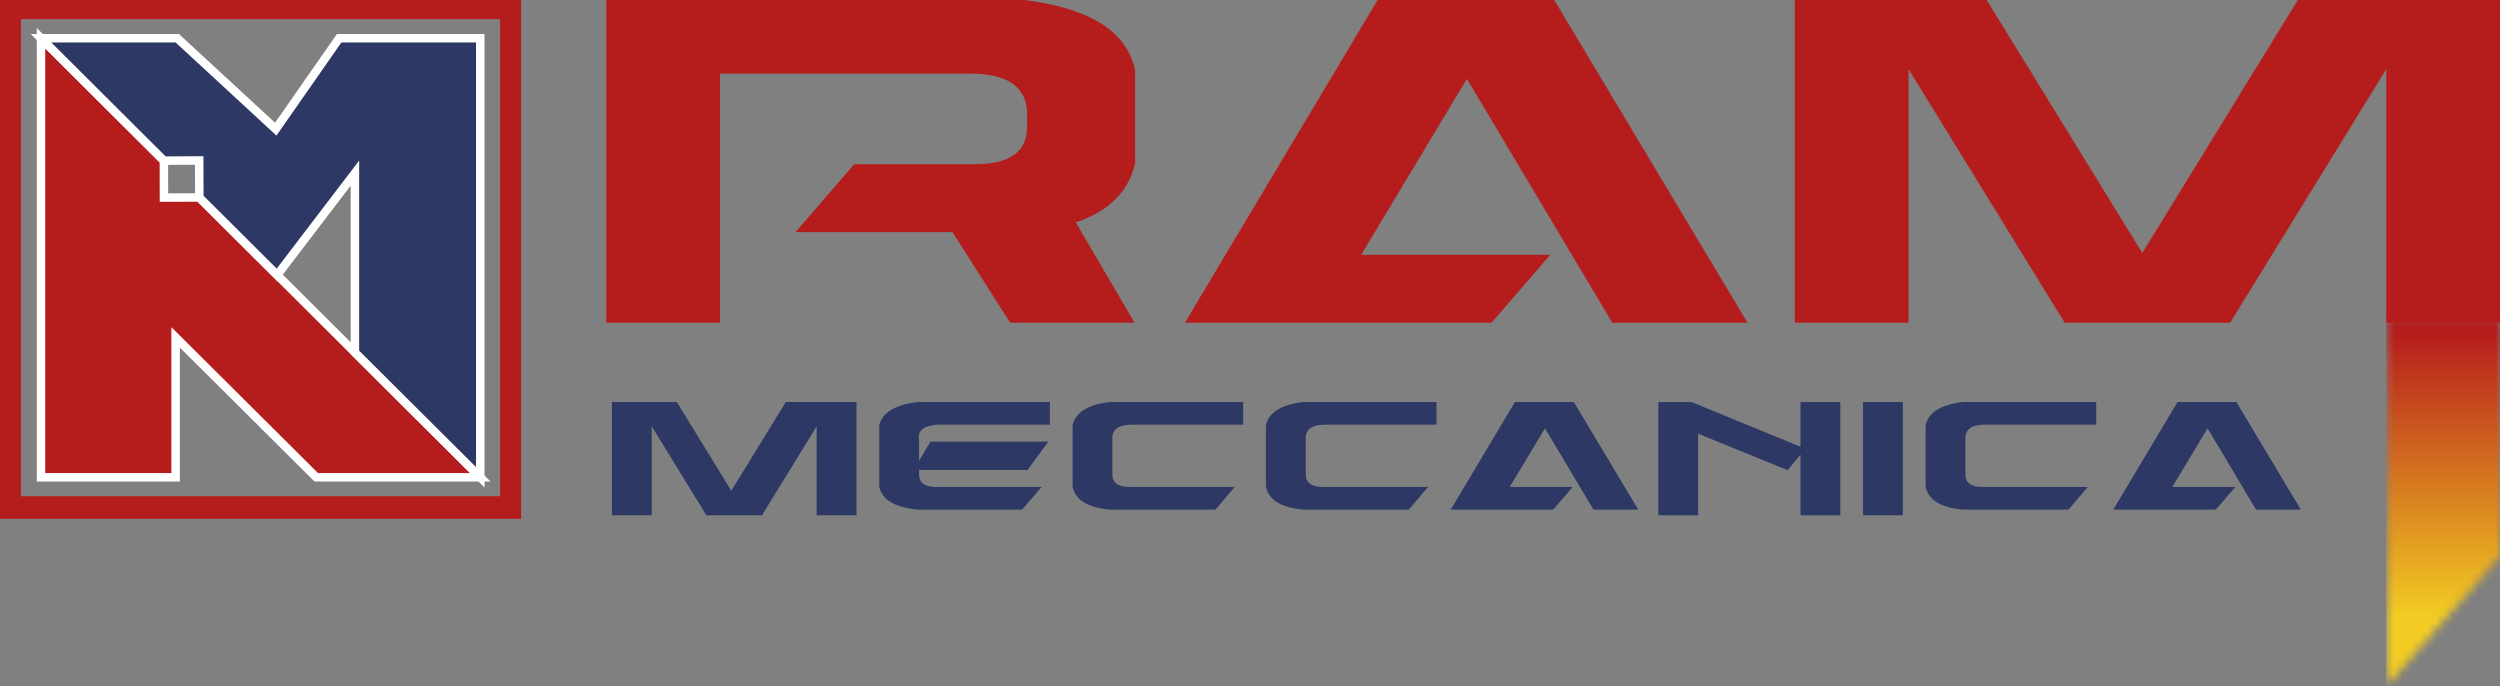 <svg xmlns="http://www.w3.org/2000/svg" width="295" height="81" viewBox="0 0 295 81" fill="none"><rect x="0" y="0" width="295" height="81" fill="#808080" stroke="none"/><g clip-path="url(#clip0_229_243)"><path d="M0 0V61.223H61.49V0H0ZM59.013 58.557H2.47V2.258H59.013V58.557Z" fill="#B51C1C"></path><path d="M4.838 4.51L19.34 18.955L19.346 23.312L23.52 23.305L56.671 56.319H37.317L20.722 39.809V56.319H4.838V4.51Z" fill="#B51C1C" stroke="white" stroke-miterlimit="10"></path><path d="M56.671 4.51V56.319L41.881 41.592V20.425L33.372 31.577L32.714 32.465L23.52 23.305L23.507 18.935L19.34 18.955L15.206 14.84L4.838 4.51H20.917L32.539 15.241L40.022 4.51H56.671Z" fill="#2D3864" stroke="white" stroke-miterlimit="10"></path><path d="M71.535 0H120.832C128.616 0.955 132.985 3.715 133.944 8.298V19.276C133.172 22.617 130.837 24.935 126.945 26.245L133.877 38.085H119.201L112.403 27.394H93.868L100.8 19.376H115.06C119.154 19.376 121.201 17.907 121.201 14.973V13.517C121.201 10.296 118.959 8.686 114.49 8.686H84.963V38.085H71.542V0H71.535Z" fill="#B51C1C"></path><path d="M139.816 38.085L162.559 0H183.395L206.212 38.085H190.254L173.094 9.301L160.619 30.067H182.932L176 38.085H139.83H139.816Z" fill="#B51C1C"></path><path d="M281.579 38.085V8.158L263.151 38.085H243.637L225.209 8.158V38.085H211.788V0H234.43L252.79 29.853L271.144 0H294.993V38.085H281.572H281.579Z" fill="#B51C1C"></path><path d="M96.365 60.802V50.305L89.916 60.802H83.353L76.904 50.305V60.802H72.207V47.439H79.864L86.293 57.915L92.722 47.439H101.07V60.802H96.372H96.365Z" fill="#2D3864"></path><path d="M109.779 52.116H123.704L121.248 55.456H108.45V55.991C108.45 56.967 109.135 57.461 110.497 57.461H122.905L120.617 60.134H108.309C105.605 59.893 104.082 58.984 103.753 57.414V50.205C104.088 48.681 105.605 47.759 108.309 47.439H123.885V50.111H110.544C109.001 50.252 108.229 50.813 108.45 51.942V54.388L109.786 52.116H109.779Z" fill="#2D3864"></path><path d="M131.26 51.688V55.991C131.26 56.967 131.944 57.461 133.307 57.461H145.695L143.426 60.134H130.931C128.334 59.893 126.878 58.984 126.562 57.414V50.205C126.885 48.681 128.341 47.759 130.931 47.439H146.694V50.111H133.568C132.032 50.111 131.26 50.639 131.26 51.688Z" fill="#2D3864"></path><path d="M154.076 51.688V55.991C154.076 56.967 154.761 57.461 156.123 57.461H168.511L166.243 60.134H153.748C151.151 59.893 149.694 58.984 149.379 57.414V50.205C149.701 48.681 151.157 47.759 153.748 47.439H169.511V50.111H156.385C154.848 50.111 154.076 50.639 154.076 51.688Z" fill="#2D3864"></path><path d="M171.182 60.134L178.765 47.439H185.71L193.313 60.134H188.025L182.308 50.539L178.147 57.461H185.583L183.274 60.134H171.182Z" fill="#2D3864"></path><path d="M212.459 60.802V53.653L210.929 55.477L200.38 51.174V60.809H195.683V47.445H199.608L212.459 52.717V47.445H217.157V60.809H212.459V60.802Z" fill="#2D3864"></path><path d="M224.538 47.439V60.802H219.841V47.439H224.538Z" fill="#2D3864"></path><path d="M231.92 51.688V55.991C231.92 56.967 232.605 57.461 233.967 57.461H246.355L244.087 60.134H231.591C228.994 59.893 227.538 58.984 227.223 57.414V50.205C227.545 48.681 229.001 47.759 231.591 47.439H247.355V50.111H234.229C232.692 50.111 231.92 50.639 231.92 51.688Z" fill="#2D3864"></path><path d="M249.367 60.134L256.95 47.439H263.896L271.499 60.134H266.211L260.493 50.539L256.333 57.461H263.768L261.46 60.134H249.367Z" fill="#2D3864"></path><mask id="mask0_229_243" style="mask-type:luminance" maskUnits="userSpaceOnUse" x="281" y="37" width="14" height="44"><path d="M281.579 37.416V81L295 65.639V37.416H281.579Z" fill="white"></path></mask><g mask="url(#mask0_229_243)"><path d="M295 37.416H281.579V80.846H295V37.416Z" fill="url(#paint0_linear_229_243)"></path></g></g><defs><linearGradient id="paint0_linear_229_243" x1="288.29" y1="38.372" x2="288.29" y2="77.987" gradientUnits="userSpaceOnUse"><stop offset="0.02" stop-color="#B51C1C"></stop><stop offset="0.87" stop-color="#F3CC23"></stop></linearGradient><clipPath id="clip0_229_243"><rect width="295" height="81" fill="white"></rect></clipPath></defs></svg>